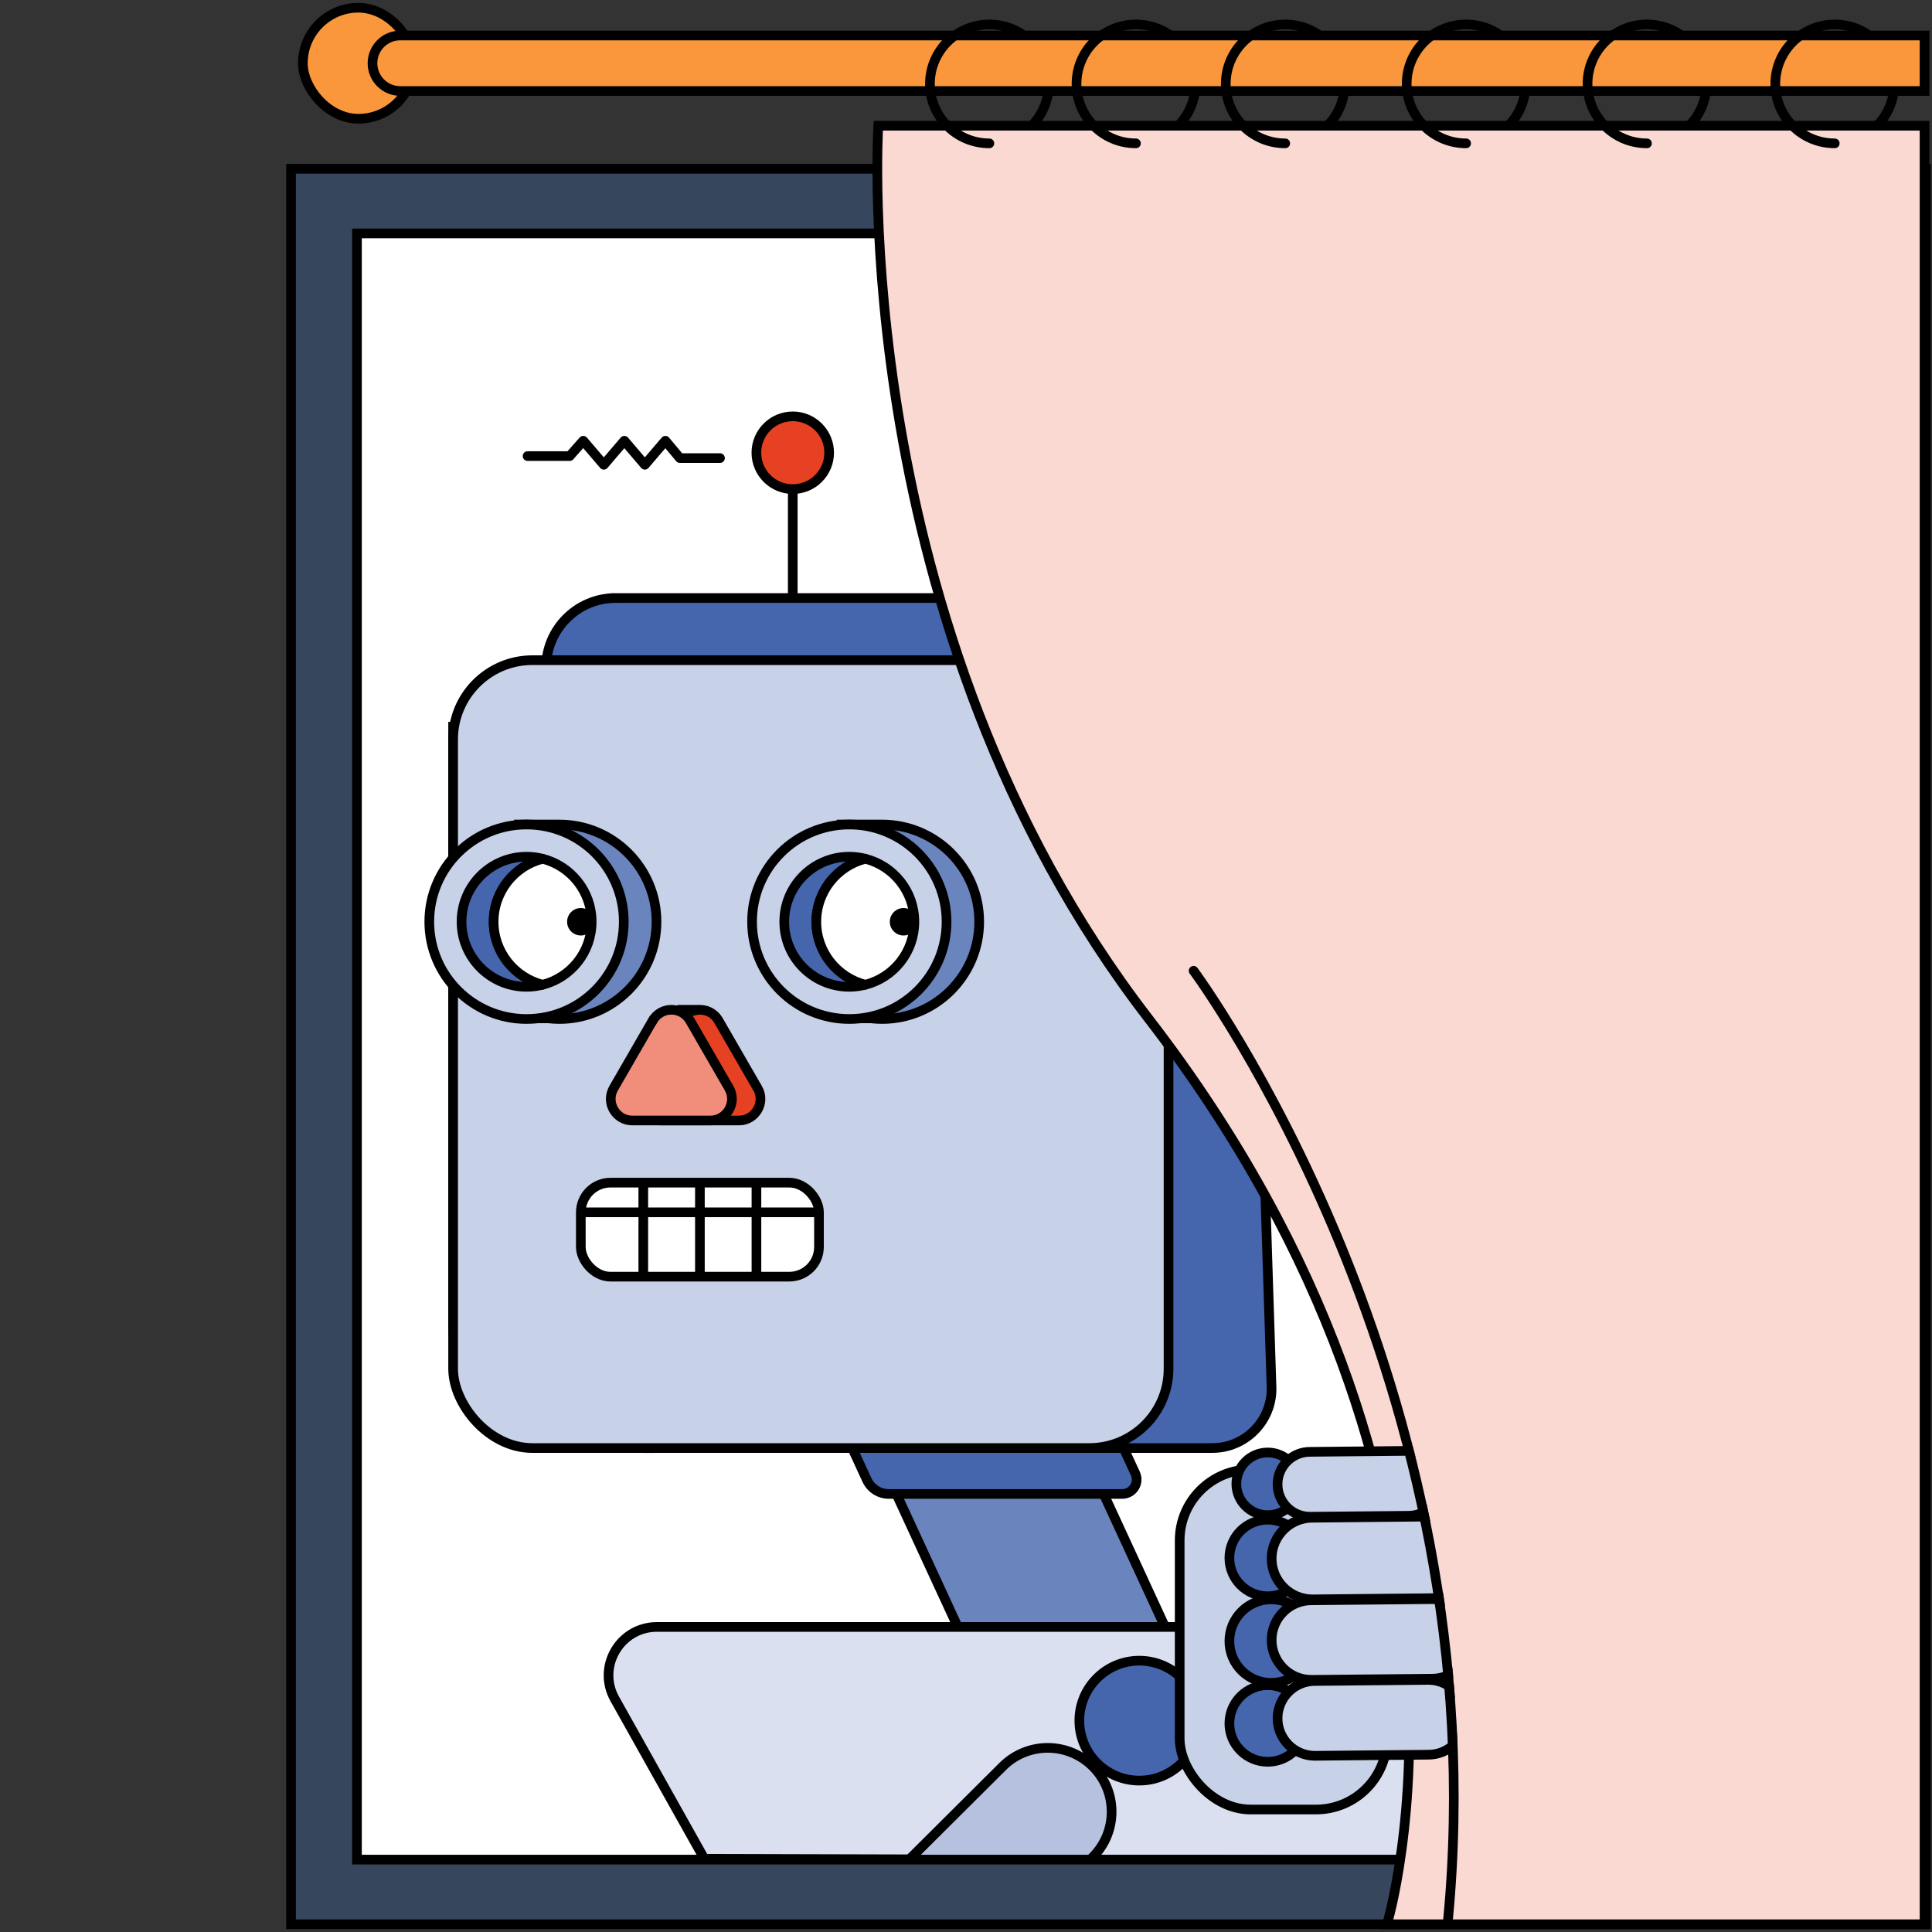 <?xml version="1.0" encoding="UTF-8"?>
<svg xmlns="http://www.w3.org/2000/svg" id="Layer_1" data-name="Layer 1" viewBox="0 0 300 300">
  <rect x="0" y="0" width="300" height="300" fill="#333333" stroke="none"/>
  <defs>
    <style>
      .cls-1, .cls-2, .cls-3, .cls-4, .cls-5, .cls-6, .cls-7, .cls-8, .cls-9, .cls-10, .cls-11, .cls-12, .cls-13, .cls-14, .cls-15 {
        stroke: #000;
        stroke-width: 1.5px;
      }

      .cls-1, .cls-2, .cls-4, .cls-5, .cls-6, .cls-7, .cls-8, .cls-9, .cls-10, .cls-11, .cls-12, .cls-13, .cls-14 {
        stroke-miterlimit: 10;
      }

      .cls-1, .cls-2, .cls-15 {
        fill: none;
      }

      .cls-1, .cls-15 {
        stroke-linecap: round;
      }

      .cls-16, .cls-13 {
        fill: #fad9d3;
      }

      .cls-3, .cls-12 {
        fill: #4565ad;
      }

      .cls-3, .cls-15 {
        stroke-linejoin: round;
      }

      .cls-4 {
        fill: #fff;
      }

      .cls-5 {
        fill: #e74124;
      }

      .cls-6 {
        fill: #f18d7b;
      }

      .cls-7 {
        fill: #c7d1e7;
      }

      .cls-8 {
        fill: #dae0ef;
      }

      .cls-9 {
        fill: #35465d;
      }

      .cls-10 {
        fill: #6a84be;
      }

      .cls-11 {
        fill: #b5c1de;
      }

      .cls-14 {
        fill: #fa963c;
      }
    </style>
  </defs>
  <rect class="cls-4" x="52.08" y="31.35" width="217.91" height="264.96"></rect>
  <polygon class="cls-10" points="181 252.84 148.82 252.84 137.44 228.18 169.62 228.18 181 252.84"></polygon>
  <path class="cls-12" d="m174.25,231.98h-36.24c-1.46,0-2.78-.85-3.39-2.17l-13.9-30.12h42.14l13.43,29.11c.69,1.49-.4,3.18-2.04,3.18Z"></path>
  <path class="cls-8" d="m232.85,288.96l-123.48-.33-13.91-24.82c-2.8-5.01.81-11.18,6.55-11.18h108.21l22.62,36.34Z"></path>
  <circle class="cls-12" cx="176.91" cy="267.18" r="9.31"></circle>
  <path class="cls-11" d="m160.67,297.35l-27.08-1.04,22.1-22.01c3.88-3.87,10.16-3.85,14.03.03h0c3.87,3.88,3.85,10.16-.03,14.03l-9.02,8.99Z"></path>
  <rect class="cls-7" x="183.18" y="228.18" width="32.19" height="52.8" rx="11.02" ry="11.02"></rect>
  <path class="cls-9" d="m45.19,26.21v272.59h253.87V26.21H45.19Zm243.63,262.55H55.43V36.25h233.39v252.51Z"></path>
  <path class="cls-12" d="m95.59,92.86h83.34v14.3h-94.12v-3.52c0-5.95,4.83-10.78,10.78-10.78Z"></path>
  <path class="cls-2" d="m227.66,3.8c5.1,0,9.23,4.13,9.23,9.23s-4.13,9.23-9.23,9.23"></path>
  <path class="cls-2" d="m255.74,3.8c5.1,0,9.23,4.13,9.23,9.23s-4.13,9.23-9.23,9.23"></path>
  <path class="cls-2" d="m284.9,3.8c5.1,0,9.23,4.13,9.23,9.23s-4.13,9.23-9.23,9.23"></path>
  <path class="cls-2" d="m199.57,3.8c5.1,0,9.23,4.13,9.23,9.23s-4.13,9.23-9.23,9.23"></path>
  <path class="cls-2" d="m153.63,3.8c5.1,0,9.23,4.13,9.23,9.23s-4.13,9.23-9.23,9.23"></path>
  <path class="cls-2" d="m176.39,3.8c5.1,0,9.23,4.13,9.23,9.23s-4.13,9.23-9.23,9.23"></path>
  <path class="cls-12" d="m100.87,224.85h87.37c5.09,0,9.21-4.13,9.21-9.21l-2.41-74.63c0-16.85-13.66-30.51-30.51-30.51h-66.07c-16.85,0-28.1,40.58-28.1,1.6v93.37c0,16.85,13.66,19.39,30.51,19.39Z"></path>
  <rect class="cls-7" x="70.36" y="102.51" width="111.09" height="122.34" rx="12.31" ry="12.31" transform="translate(251.81 327.36) rotate(-180)"></rect>
  <polyline class="cls-15" points="81.92 70.82 88.46 70.82 90.57 68.44 93.76 72.17 96.95 68.44 100.13 72.17 103.32 68.44 105.57 71.13 111.8 71.13"></polyline>
  <rect class="cls-14" x="47.03" y="1.2" width="17.24" height="17.24" rx="8.62" ry="8.62"></rect>
  <path class="cls-14" d="m62.15,5.51h236.69v8.62H62.15c-2.38,0-4.31-1.93-4.31-4.31h0c0-2.38,1.93-4.31,4.31-4.31Z"></path>
  <path class="cls-13" d="m298.84,19.52h-162.46s-4.92,77.88,41.96,138.64c57.27,74.23,37.03,140.64,37.03,140.64h83.47V19.52Z"></path>
  <path class="cls-1" d="m153.63,22.26c-5.1,0-9.23-4.13-9.23-9.23s4.13-9.23,9.23-9.23"></path>
  <path class="cls-1" d="m176.39,22.26c-5.1,0-9.23-4.13-9.23-9.23s4.13-9.23,9.23-9.23"></path>
  <path class="cls-1" d="m199.57,22.26c-5.1,0-9.23-4.13-9.23-9.23s4.13-9.23,9.23-9.23"></path>
  <path class="cls-1" d="m227.66,22.26c-5.1,0-9.23-4.13-9.23-9.23s4.13-9.23,9.23-9.23"></path>
  <path class="cls-1" d="m255.74,22.26c-5.1,0-9.23-4.13-9.23-9.23s4.13-9.23,9.23-9.23"></path>
  <path class="cls-1" d="m284.9,22.26c-5.1,0-9.23-4.13-9.23-9.23s4.13-9.23,9.23-9.23"></path>
  <line class="cls-2" x1="123.1" y1="92.86" x2="123.1" y2="74.6"></line>
  <circle class="cls-5" cx="123.1" cy="70.3" r="5.65"></circle>
  <circle class="cls-12" cx="196.85" cy="230.41" r="4.87"></circle>
  <path class="cls-7" d="m198.38,230.4h0c.04-2.78,2.34-5.01,5.12-4.96l15.28-.15c2.78.04,5.01,2.34,4.96,5.12h0c-.04,2.78-2.34,5.01-5.12,4.96l-15.28.15c-2.78-.04-5.01-2.34-4.96-5.12Z"></path>
  <circle class="cls-12" cx="196.85" cy="241.92" r="5.95"></circle>
  <path class="cls-7" d="m197.46,241.91h0c.06-3.5,2.94-6.3,6.44-6.24l19.21-.19c3.5.06,6.3,2.94,6.24,6.44h0c-.06,3.5-2.94,6.3-6.44,6.24l-19.21.19c-3.5-.06-6.3-2.94-6.24-6.44Z"></path>
  <circle class="cls-12" cx="196.85" cy="267.62" r="5.95"></circle>
  <path class="cls-7" d="m198.38,266.74h0c.05-3.21,2.69-5.77,5.9-5.72l17.6-.17c3.21.05,5.77,2.69,5.72,5.9h0c-.05,3.21-2.69,5.77-5.9,5.72l-17.6.17c-3.21-.05-5.77-2.69-5.72-5.9Z"></path>
  <circle class="cls-12" cx="197.39" cy="254.83" r="6.49"></circle>
  <path class="cls-7" d="m197.46,254.57h0c.05-3.41,2.86-6.13,6.28-6.08l18.71-.18c3.41.05,6.13,2.86,6.08,6.28h0c-.05,3.41-2.86,6.13-6.28,6.08l-18.71.18c-3.41-.05-6.13-2.86-6.08-6.28Z"></path>
  <path class="cls-16" d="m225.53,297.35c8.1-83.56-39.84-145.57-39.84-145.57h56.49l18.5,117.76-35.16,27.81Z"></path>
  <path class="cls-1" d="m185.34,150.74s47.57,64.08,39.48,147.65"></path>
  <g>
    <path class="cls-10" d="m86.83,128.03h-6.26v7.4c-1.34,2.26-2.13,4.88-2.13,7.7s.79,5.44,2.13,7.7v7.3h4.58c.55.06,1.11.1,1.69.1,8.34,0,15.1-6.76,15.1-15.1s-6.76-15.1-15.1-15.1Z"></path>
    <circle class="cls-7" cx="81.76" cy="143.13" r="15.1"></circle>
    <g>
      <path class="cls-3" d="m76.66,143.13c0-4.72,3.24-8.67,7.61-9.78-.8-.2-1.63-.32-2.5-.32-5.58,0-10.1,4.52-10.1,10.1,0,5.58,4.52,10.1,10.1,10.1.86,0,1.7-.12,2.5-.32-4.37-1.11-7.61-5.06-7.61-9.78Z"></path>
      <path class="cls-4" d="m91.87,143.13c0-4.72-3.24-8.67-7.61-9.78-4.37,1.11-7.61,5.06-7.61,9.78s3.24,8.67,7.61,9.78c4.37-1.11,7.61-5.06,7.61-9.78Z"></path>
    </g>
  </g>
  <g>
    <path class="cls-10" d="m136.94,128.03h-6.26v7.4c-1.34,2.26-2.13,4.88-2.13,7.7s.79,5.44,2.13,7.7v7.3h4.58c.55.06,1.11.1,1.69.1,8.34,0,15.1-6.76,15.1-15.1,0-8.34-6.76-15.1-15.1-15.1Z"></path>
    <circle class="cls-7" cx="131.88" cy="143.13" r="15.1"></circle>
    <g>
      <path class="cls-3" d="m126.77,143.13c0-4.72,3.24-8.67,7.61-9.78-.8-.2-1.63-.32-2.5-.32-5.58,0-10.1,4.52-10.1,10.1s4.52,10.1,10.1,10.1c.86,0,1.7-.12,2.5-.32-4.37-1.11-7.61-5.06-7.61-9.78Z"></path>
      <path class="cls-4" d="m141.98,143.13c0-4.72-3.24-8.67-7.61-9.78-4.37,1.11-7.61,5.06-7.61,9.78,0,4.72,3.24,8.67,7.61,9.78,4.37-1.11,7.61-5.06,7.61-9.78Z"></path>
    </g>
  </g>
  <circle cx="90.19" cy="143.13" r="2.13"></circle>
  <circle cx="140.3" cy="143.13" r="2.13"></circle>
  <rect class="cls-4" x="90.19" y="183.64" width="36.98" height="14.6" rx="4.61" ry="4.61"></rect>
  <line class="cls-2" x1="90.19" y1="188.25" x2="127.17" y2="188.25"></line>
  <line class="cls-2" x1="99.89" y1="183.64" x2="99.89" y2="198.24"></line>
  <line class="cls-2" x1="108.68" y1="183.64" x2="108.68" y2="198.24"></line>
  <line class="cls-2" x1="117.46" y1="183.64" x2="117.46" y2="198.24"></line>
  <path class="cls-5" d="m117.63,168.97l-6.06-10.5c-.79-1.37-2.3-1.89-3.65-1.58v-.09h-2v1.49c-.04.06-.1.11-.14.18l-6.06,10.5c-1.29,2.23.32,5.02,2.9,5.02h12.12c2.57,0,4.18-2.79,2.9-5.02Z"></path>
  <path class="cls-6" d="m101.35,158.47l-6.06,10.5c-1.29,2.23.32,5.02,2.9,5.02h12.12c2.57,0,4.18-2.79,2.9-5.02l-6.06-10.5c-1.29-2.23-4.51-2.23-5.79,0Z"></path>
</svg>
